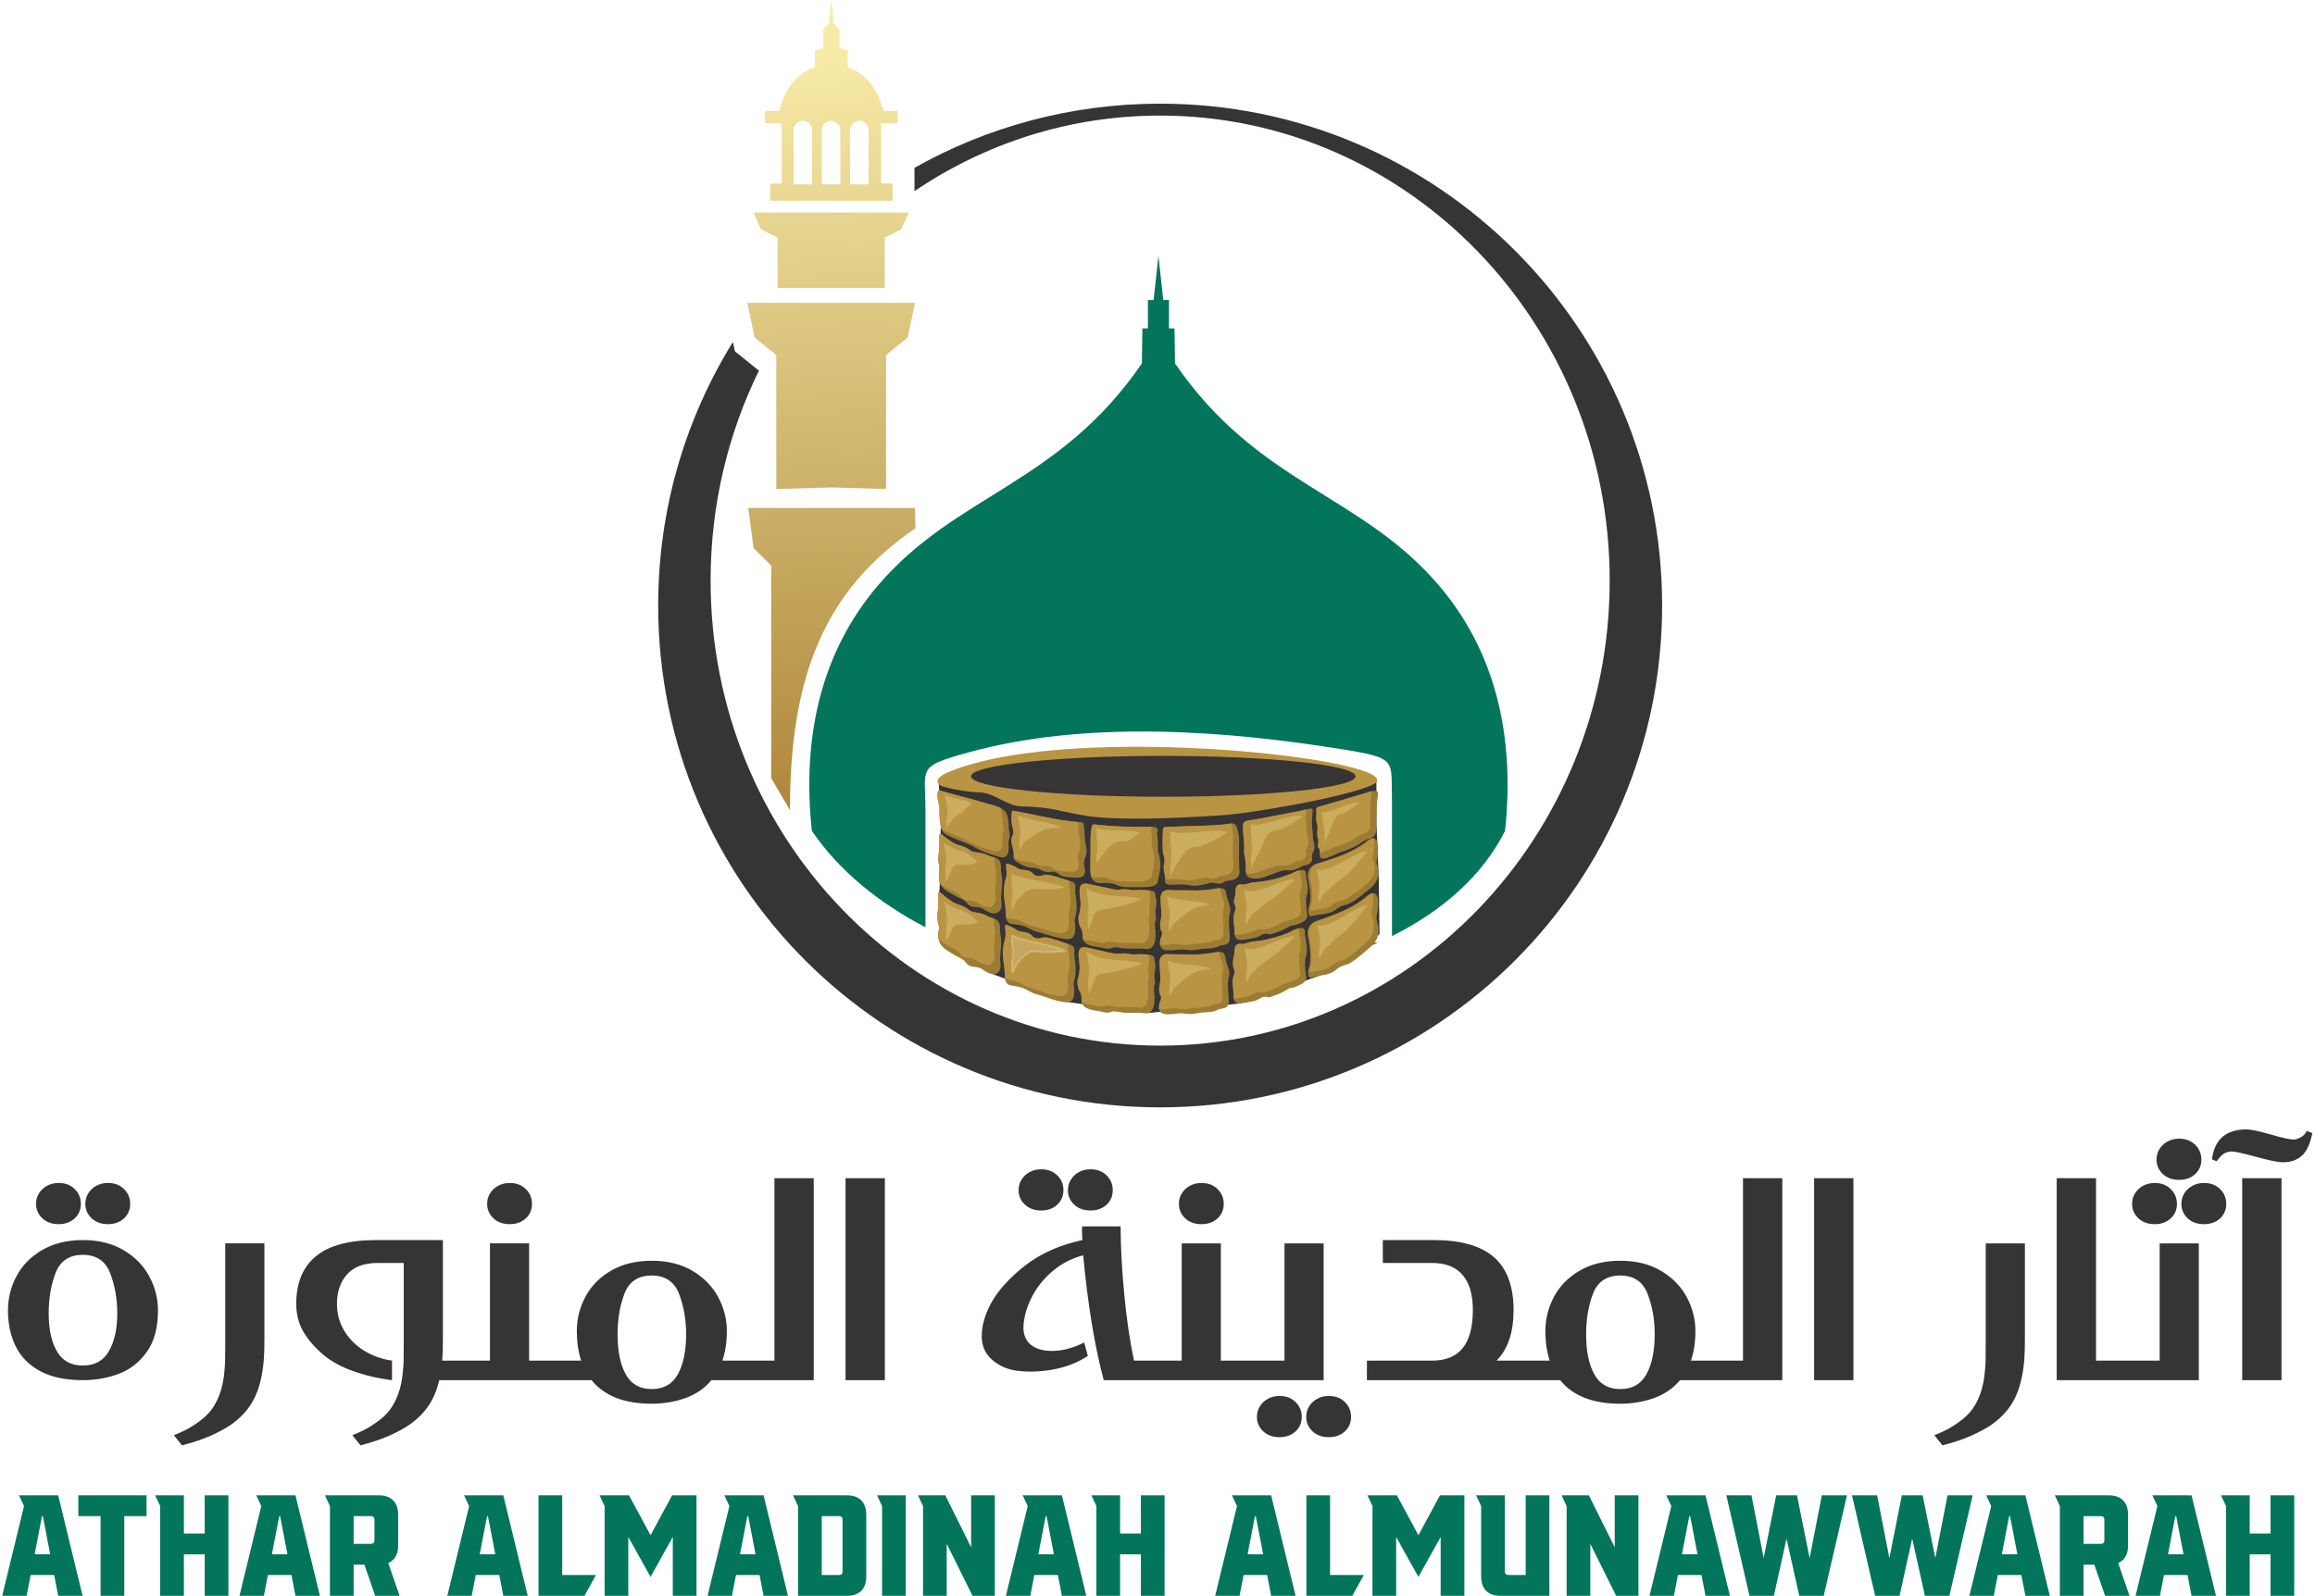 <svg width="277" height="191" viewBox="0 0 277 191" fill="none" xmlns="http://www.w3.org/2000/svg">
<path fill-rule="evenodd" clip-rule="evenodd" d="M138.817 12.407C171.989 12.407 198.88 39.299 198.88 72.471C198.88 105.643 171.989 132.535 138.817 132.535C105.645 132.535 78.754 105.643 78.754 72.471C78.754 60.906 82.025 50.106 87.689 40.941L87.947 42.059L90.809 44.362C87.111 51.91 85.026 60.448 85.026 69.489C85.026 100.228 109.109 125.146 138.816 125.146C168.523 125.146 192.606 100.227 192.606 69.489C192.606 38.752 168.523 13.833 138.816 13.833C127.967 13.833 117.871 17.159 109.421 22.876V20.084C118.111 15.197 128.136 12.407 138.816 12.407H138.817Z" fill="#373435"/>
<path fill-rule="evenodd" clip-rule="evenodd" d="M138.613 30.639L138.614 30.635L139.192 35.909H139.872V39.306H140.534L140.595 43.494C150.511 57.981 162.816 59.12 172.144 70.036C178.793 77.814 181.323 87.822 180.086 99.445C177.375 104.838 172.567 109.036 166.556 112.036V95.886C166.402 90.99 167.354 90.766 160.639 89.685C146.619 87.428 130.002 86.159 115.838 90.063C109.634 91.772 110.734 91.869 110.734 96.949V110.979C105.16 108.081 100.425 104.242 97.141 99.445C95.906 87.822 98.434 77.815 105.083 70.036C114.411 59.12 126.717 57.981 136.632 43.494L136.693 39.306H137.355V35.909H138.034L138.613 30.635L138.614 30.639H138.613ZM164.856 112.836C149.709 119.592 127.897 119.243 112.131 111.675L164.856 112.836Z" fill="#02755A"/>
<path fill-rule="evenodd" clip-rule="evenodd" d="M92.156 24.024V21.96H93.531V14.738H91.52V13.271H93.236C93.983 10.517 95.382 8.74 97.51 8.058V6.043L98.492 5.748V3.538L99.18 2.849L99.475 1.52588e-05L99.77 2.849L100.458 3.538V5.748L101.44 6.043V8.058C103.569 8.74 104.968 10.517 105.714 13.271H107.431V14.738H105.42V21.96H106.795V24.024H99.475H92.156ZM92.279 93.143V67.7L90.168 65.588L89.529 60.792H109.481L109.544 63.223C98.588 70.689 94.522 81.026 94.518 96.95L92.279 93.142V93.143ZM92.889 58.524V42.49L90.3 40.407L89.417 36.241H99.454H109.49L108.606 40.407L106.018 42.49V58.524L99.454 58.335L92.889 58.524ZM90.157 25.439L91.07 27.454L93.046 28.442V34.449H98.143H98.637H99.131H105.86V28.442L107.838 27.454L108.75 25.439H98.636H90.157H90.157ZM96.064 14.466H96.065C96.673 14.466 97.17 14.962 97.17 15.571V22.074H94.958V15.571C94.958 14.962 95.455 14.466 96.063 14.466H96.064ZM102.825 14.466C103.434 14.466 103.931 14.962 103.931 15.571V22.074H101.719V15.571C101.719 14.962 102.216 14.466 102.825 14.466H102.825ZM99.444 14.466H99.445C100.053 14.466 100.55 14.962 100.55 15.571V22.074H98.339V15.571C98.339 14.962 98.835 14.466 99.444 14.466H99.444Z" fill="url(#paint0_linear_1129_5416)"/>
<path fill-rule="evenodd" clip-rule="evenodd" d="M112.302 93.183L112.579 98.536L112.386 105.127C112.502 105.919 112.434 106.626 112.271 107.289L118.785 116.592L127.872 119.95L137.401 121.244L148.351 120.101L157.8 116.803L165.066 111.812L164.983 105.34L164.695 98.506V94.529L164.693 93.215L112.303 93.184L112.302 93.183Z" fill="#373435"/>
<path fill-rule="evenodd" clip-rule="evenodd" d="M112.397 96.632C112.34 96 112.122 95.543 112.185 94.952C112.232 94.503 112.302 94.585 112.663 94.674C114.432 95.193 116.382 95.644 118.086 96.168C118.937 96.429 120.179 96.621 120.477 97.465C120.586 97.776 120.647 98.135 120.673 98.394C120.71 98.7 120.694 99.043 120.731 99.345C120.875 99.867 120.832 100.213 120.731 100.507C120.583 101.034 120.802 101.462 120.625 102.058C120.478 102.553 120.152 102.744 119.488 102.534C118.824 102.347 118.218 102.144 117.719 101.945C117.337 101.792 117.018 101.64 116.779 101.485C116.185 101.142 115.568 100.878 114.941 100.65C114.436 100.468 113.202 99.974 112.933 99.672C112.725 99.439 112.587 99.116 112.529 98.732C112.513 98.408 112.446 98.221 112.434 97.9C112.431 97.828 112.426 97.757 112.423 97.687C112.406 97.333 112.427 96.978 112.396 96.633L112.397 96.632Z" fill="#9C7B33"/>
<path fill-rule="evenodd" clip-rule="evenodd" d="M112.397 96.632C112.34 96 112.122 95.543 112.185 94.952C112.232 94.503 112.302 94.585 112.663 94.674C114.432 95.193 116.382 95.644 118.086 96.168C118.586 96.321 119.217 96.455 119.717 96.7C119.727 96.722 119.735 96.745 119.743 96.768C119.851 97.075 119.913 97.435 119.934 97.694C119.971 97.997 119.961 98.343 119.998 98.642C120.141 99.158 120.093 99.504 119.998 99.801C119.849 100.323 120.067 100.751 119.892 101.342C119.745 101.836 119.419 102.03 118.755 101.82C118.085 101.62 117.48 101.419 116.987 101.223C116.604 101.071 116.285 100.92 116.046 100.772C115.451 100.431 114.834 100.156 114.207 99.929C113.862 99.805 113.172 99.537 112.688 99.286C112.613 99.118 112.56 98.934 112.528 98.732C112.513 98.407 112.446 98.221 112.433 97.899C112.43 97.827 112.426 97.756 112.422 97.686C112.405 97.332 112.426 96.978 112.395 96.632L112.397 96.632Z" fill="#B99442"/>
<path fill-rule="evenodd" clip-rule="evenodd" d="M121.141 97.007C123.903 97.51 126.66 98.242 129.422 98.423C129.852 98.453 129.687 99.381 129.846 100.676C130.059 101.567 130.08 102.243 129.846 102.629C129.677 103.126 129.655 103.577 129.826 103.977C129.916 104.847 129.443 105.15 128.561 105.026C127.711 105.004 126.983 104.922 126.729 104.636C126.404 104.379 126.134 104.301 125.889 104.33C125.596 104.412 125.289 104.4 124.981 104.311C124.705 104.233 124.609 104.131 124.37 104.028C124.21 103.958 124.045 103.915 123.886 103.895C123.328 103.824 123.078 103.862 122.479 103.608C122.362 103.559 122.238 103.497 122.117 103.427C121.989 103.352 121.593 103.104 121.496 103.025C121.12 102.714 121.384 102.296 121.278 101.956C121.188 101.704 121.209 101.464 121.118 101.213C120.996 100.837 120.959 100.473 121.118 100.127C121.193 99.986 121.235 99.835 121.247 99.675C121.281 99.23 121.12 99.067 121.06 98.649C120.967 97.997 121.055 97.135 121.14 97.006L121.141 97.007Z" fill="#9C7B33"/>
<path fill-rule="evenodd" clip-rule="evenodd" d="M129.002 98.396C129.033 98.793 129.033 99.347 129.113 99.99C129.325 100.878 129.347 101.554 129.113 101.937C128.943 102.437 128.922 102.885 129.091 103.283C129.182 104.153 128.71 104.452 127.828 104.315C126.972 104.293 126.25 104.217 125.995 103.931C125.671 103.677 125.4 103.599 125.156 103.621C124.858 103.698 124.554 103.682 124.248 103.596C123.972 103.518 123.876 103.41 123.636 103.31C123.477 103.244 123.312 103.202 123.153 103.182C122.59 103.112 122.344 103.151 121.745 102.891C121.623 102.838 121.507 102.774 121.384 102.702C121.352 102.683 121.32 102.667 121.289 102.645C121.268 102.415 121.347 102.169 121.278 101.956C121.188 101.705 121.209 101.464 121.118 101.213C120.996 100.838 120.959 100.473 121.118 100.127C121.193 99.987 121.235 99.836 121.247 99.676C121.281 99.231 121.12 99.068 121.06 98.649C120.967 97.998 121.055 97.136 121.14 97.006C123.759 97.485 126.383 98.171 129.002 98.395V98.396Z" fill="#B99442"/>
<path fill-rule="evenodd" clip-rule="evenodd" d="M130.622 99.002C130.371 100.295 130.547 101.652 130.468 102.97C130.468 103.419 130.468 103.867 130.468 104.315C130.511 105.21 130.882 105.78 131.935 105.694C132.508 105.669 133.087 105.632 133.666 105.954C134.001 106.166 135.009 106.221 136.242 106.19C137.448 106.212 138.536 106.156 138.559 105.364C138.856 104.256 138.946 103.235 138.702 102.355C138.569 102.12 138.522 101.687 138.559 101.039C138.543 100.791 138.53 100.536 138.516 100.288C138.504 100.072 138.426 99.829 138.479 99.636C138.654 99.216 138.464 98.956 137.714 98.945C135.324 98.999 133.247 98.921 131.494 98.735C130.841 98.665 130.711 98.547 130.623 99.002H130.622Z" fill="#9C7B33"/>
<path fill-rule="evenodd" clip-rule="evenodd" d="M130.622 99.002C130.371 100.295 130.547 101.652 130.468 102.97C130.468 103.419 130.468 103.867 130.468 104.315C130.478 104.553 130.515 104.769 130.579 104.956C130.755 105.002 130.956 105.013 131.201 104.994C131.775 104.98 132.355 104.948 132.933 105.27C133.268 105.483 134.277 105.534 135.509 105.524C136.71 105.545 137.804 105.489 137.826 104.7C138.123 103.595 138.213 102.573 137.964 101.691C137.836 101.453 137.789 101.02 137.826 100.372C137.81 100.123 137.797 99.872 137.784 99.62C137.772 99.408 137.693 99.161 137.746 98.972C137.746 98.963 137.752 98.956 137.757 98.945C137.742 98.945 137.726 98.945 137.714 98.945C135.324 98.999 133.247 98.921 131.494 98.735C130.841 98.665 130.711 98.547 130.623 99.002H130.622Z" fill="#B99442"/>
<path fill-rule="evenodd" clip-rule="evenodd" d="M139.121 99.944C139.091 100.457 139.089 100.95 139.121 101.414C139.126 101.487 139.127 101.567 139.127 101.646C139.122 102.292 139.27 102.309 139.333 102.794C139.364 103.026 139.339 103.253 139.297 103.391C139.19 103.74 139.232 103.988 139.329 104.521C139.397 104.743 139.445 104.962 139.418 105.169C139.341 105.752 139.361 105.999 141.028 105.861C141.315 105.838 141.597 105.863 141.878 105.896C143.29 106.067 143.015 106.091 144.486 105.763C144.645 105.704 144.806 105.67 144.964 105.661C145.352 105.639 145.988 105.904 146.272 105.694C146.768 105.325 146.776 105.501 147.488 105.318C147.912 105.211 148.221 104.962 148.317 104.478C148.27 103.778 148.28 103.13 148.238 102.43C148.238 101.271 148.418 100.142 147.987 99.026C147.854 98.622 147.6 98.48 147.217 98.577C145.374 98.866 143.26 98.823 141.279 98.912C140.892 98.928 140.503 98.942 140.111 98.955C139.012 98.992 139.187 98.875 139.122 99.944H139.121Z" fill="#9C7B33"/>
<path fill-rule="evenodd" clip-rule="evenodd" d="M139.121 99.944C139.091 100.457 139.089 100.95 139.121 101.414C139.126 101.487 139.127 101.567 139.127 101.646C139.122 102.292 139.27 102.309 139.333 102.794C139.364 103.026 139.339 103.253 139.297 103.391C139.19 103.74 139.232 103.988 139.329 104.521C139.397 104.743 139.451 104.962 139.418 105.169C139.413 105.196 139.413 105.22 139.413 105.247C139.636 105.253 139.923 105.239 140.295 105.21C140.581 105.187 140.862 105.208 141.139 105.245C142.551 105.434 142.282 105.458 143.748 105.131C143.912 105.072 144.072 105.037 144.231 105.028C144.618 105.006 145.25 105.292 145.538 105.08C146.03 104.717 146.038 104.892 146.754 104.708C147.179 104.598 147.487 104.35 147.578 103.864C147.534 103.167 147.546 102.516 147.503 101.814C147.503 100.706 147.663 99.628 147.306 98.561C147.28 98.563 147.248 98.571 147.216 98.577C145.373 98.866 143.259 98.823 141.279 98.912C140.891 98.928 140.502 98.942 140.11 98.955C139.011 98.992 139.186 98.875 139.121 99.944Z" fill="#B99442"/>
<path fill-rule="evenodd" clip-rule="evenodd" d="M148.762 99.79C148.798 100.286 148.858 100.768 148.879 101.279C148.816 101.894 148.879 102.324 148.974 102.707C149.102 103.386 149.001 103.98 149.128 104.661C149.251 105.113 150.063 105.298 151.142 105.03C152.162 104.682 153.399 104.09 154.021 104.145C154.638 104.259 155.269 104.015 155.912 103.623C156.507 103.535 156.969 103.353 157.028 102.848C157.012 102.603 156.879 102.311 157.182 101.911C157.267 101.657 157.347 101.393 157.198 100.72C157.113 100.533 157.097 100.314 157.097 100.084C157.097 99.428 156.951 98.939 156.98 98.291C156.986 98.143 156.996 97.972 157.012 97.778C157.145 96.389 157.168 96.734 155.414 97.084C153.806 97.404 152.198 97.704 150.569 98.007C148.694 98.355 148.636 98.035 148.763 99.79H148.762Z" fill="#9C7B33"/>
<path fill-rule="evenodd" clip-rule="evenodd" d="M149.108 104.537C149.453 104.594 149.9 104.566 150.408 104.445C151.429 104.102 152.666 103.528 153.288 103.583C153.903 103.695 154.536 103.451 155.173 103.076C155.768 102.995 156.236 102.809 156.294 102.306C156.273 102.058 156.145 101.763 156.448 101.361C156.534 101.11 156.613 100.843 156.464 100.167C156.38 99.981 156.364 99.765 156.364 99.534C156.364 98.875 156.216 98.382 156.247 97.727C156.253 97.579 156.262 97.411 156.278 97.214C156.289 97.087 156.305 96.974 156.31 96.874C156.082 96.933 155.79 97.012 155.413 97.085C153.803 97.399 152.197 97.706 150.568 98.008C148.693 98.356 148.634 98.036 148.762 99.792C148.798 100.289 148.858 100.769 148.879 101.28C148.816 101.896 148.879 102.325 148.974 102.709C149.091 103.347 149.011 103.909 149.107 104.538L149.108 104.537Z" fill="#B99442"/>
<path fill-rule="evenodd" clip-rule="evenodd" d="M157.511 97.475C157.505 97.874 157.431 98.151 157.548 98.499C157.61 98.683 157.641 98.845 157.648 98.983C157.671 99.392 157.525 99.92 157.686 100.323C157.828 100.679 157.698 101.126 157.68 101.244C157.64 101.517 157.918 101.474 157.914 101.911C157.913 102.003 157.913 102.09 157.914 102.168C157.922 102.689 158.036 102.916 158.784 102.681C159.337 102.451 159.896 102.219 160.447 101.989C161.026 101.802 161.645 101.578 162.455 101.146C162.817 100.954 163.146 100.592 163.672 100.433C164.299 100.281 164.708 99.954 164.665 99.258C164.74 97.847 164.655 96.34 164.884 95.186C164.974 94.624 164.633 94.556 164.06 94.77C162.148 95.384 160.231 95.914 158.313 96.486C157.311 96.784 157.525 96.602 157.511 97.475Z" fill="#9C7B33"/>
<path fill-rule="evenodd" clip-rule="evenodd" d="M157.511 97.395C157.505 97.795 157.431 98.073 157.548 98.421C157.61 98.607 157.641 98.767 157.648 98.905C157.671 99.317 157.526 99.848 157.686 100.25C157.828 100.61 157.698 101.056 157.68 101.177C157.64 101.45 157.918 101.407 157.914 101.846C157.913 101.938 157.914 102.025 157.914 102.104C157.914 102.112 157.914 102.12 157.918 102.123C157.956 102.114 158.003 102.101 158.047 102.088C158.604 101.866 159.157 101.636 159.715 101.409C160.293 101.223 160.91 101.005 161.723 100.583C162.084 100.395 162.413 100.032 162.939 99.875C163.566 99.727 163.975 99.394 163.933 98.694C164.001 97.303 163.927 95.811 164.134 94.661C164.113 94.669 164.087 94.677 164.059 94.688C162.148 95.298 160.23 95.828 158.312 96.4C157.309 96.7 157.524 96.52 157.51 97.395L157.511 97.395Z" fill="#B99442"/>
<path fill-rule="evenodd" clip-rule="evenodd" d="M112.381 100.152C112.366 99.865 112.456 99.744 112.742 99.915C113.03 100.171 113.334 100.399 113.651 100.609C114.353 101.074 114.421 101.051 115.139 101.276C115.509 101.394 115.855 101.59 116.185 101.841C116.598 102.082 117.475 101.992 118.139 102.329C118.713 102.697 119.829 102.492 119.77 103.785C119.743 104.369 119.907 104.797 119.913 105.217C119.922 105.781 119.874 106.271 119.828 106.76C119.805 107.004 119.786 107.254 119.77 107.513C119.828 107.832 119.855 108.106 119.849 108.329C119.834 108.883 119.465 109.461 118.723 109.296C118.047 109.147 117.846 108.835 117.39 108.667C117.235 108.612 117.05 108.569 116.827 108.553C116.285 108.559 115.941 108.401 115.737 108.135C115.543 107.878 115.36 107.736 115.015 107.572C114.84 107.489 114.659 107.407 114.478 107.322C114.192 107.186 113.322 106.691 113.087 106.508C112.51 106.056 112.269 105.39 112.418 104.471C112.493 104.255 112.561 104.033 112.418 103.725C112.307 103.326 112.234 102.935 112.269 102.585C112.324 102.015 112.412 101.741 112.402 101.091C112.397 100.777 112.386 100.466 112.38 100.151L112.381 100.152Z" fill="#9C7B33"/>
<path fill-rule="evenodd" clip-rule="evenodd" d="M119.005 102.638C119.031 102.76 119.042 102.898 119.037 103.064C119.01 103.647 119.174 104.071 119.18 104.491C119.189 105.055 119.141 105.538 119.095 106.028C119.073 106.273 119.047 106.52 119.037 106.779C119.095 107.098 119.122 107.371 119.117 107.598C119.102 108.146 118.729 108.709 117.99 108.538C117.317 108.381 117.108 108.077 116.656 107.916C116.498 107.86 116.311 107.819 116.094 107.808C115.552 107.814 115.208 107.648 115.005 107.379C114.81 107.119 114.627 106.977 114.283 106.815C114.108 106.732 113.925 106.654 113.747 106.568C113.523 106.462 112.944 106.144 112.588 105.922C112.386 105.53 112.324 105.052 112.418 104.472C112.493 104.256 112.562 104.034 112.418 103.726C112.308 103.327 112.235 102.936 112.269 102.586C112.324 102.016 112.413 101.742 112.402 101.091C112.398 100.778 112.387 100.467 112.381 100.152C112.366 99.865 112.456 99.744 112.742 99.915C113.03 100.171 113.334 100.399 113.651 100.609C114.352 101.074 114.421 101.051 115.139 101.276C115.509 101.394 115.855 101.59 116.184 101.841C116.598 102.082 117.475 101.992 118.139 102.329C118.373 102.481 118.702 102.54 119.005 102.638Z" fill="#B99442"/>
<path fill-rule="evenodd" clip-rule="evenodd" d="M122.591 104.126C122.962 104.167 123.329 104.229 123.626 104.582C123.908 104.88 124.338 104.932 124.923 104.72C125.375 104.537 126.995 105.15 128.242 105.507C128.561 105.629 128.691 105.85 128.672 106.151C128.628 106.831 128.679 106.783 128.757 107.466C128.843 108.214 128.892 109 128.678 109.706C128.57 110.061 128.577 110.411 128.657 110.757C128.714 111.906 128.423 112.3 127.993 112.384C127.526 112.476 126.351 112.196 125.868 112.044C125.406 111.897 124.917 111.729 124.45 111.611C124.116 111.526 123.78 111.445 123.457 111.284C122.358 110.738 122.549 110.798 121.231 110.6C120.689 110.578 120.349 110.314 120.354 109.449C120.354 108.185 119.939 107.192 120.2 105.756C120.236 105.557 120.291 105.349 120.354 105.132C120.445 104.872 120.471 104.534 120.418 104.091C120.312 103.214 120.339 103.257 121.145 103.581C121.782 103.836 121.708 104.071 122.59 104.126L122.591 104.126Z" fill="#9C7B33"/>
<path fill-rule="evenodd" clip-rule="evenodd" d="M122.591 104.126C122.963 104.167 123.329 104.229 123.627 104.582C123.908 104.88 124.339 104.932 124.923 104.72C125.337 104.55 126.745 105.058 127.94 105.42C127.94 105.426 127.94 105.432 127.94 105.436C127.898 106.115 127.946 106.066 128.025 106.752C128.109 107.499 128.15 108.285 127.94 108.984C127.834 109.337 127.845 109.689 127.924 110.035C127.977 111.181 127.689 111.575 127.26 111.659C126.792 111.749 125.612 111.475 125.135 111.313C124.673 111.155 124.184 110.987 123.717 110.872C123.383 110.79 123.046 110.709 122.724 110.547C121.624 109.994 121.816 110.059 120.498 109.848C120.462 109.848 120.419 109.845 120.382 109.839C120.366 109.726 120.355 109.597 120.355 109.448C120.355 108.184 119.94 107.192 120.201 105.755C120.237 105.556 120.292 105.348 120.355 105.131C120.446 104.871 120.472 104.533 120.419 104.091C120.313 103.213 120.34 103.256 121.146 103.58C121.783 103.835 121.709 104.07 122.591 104.126Z" fill="#B99442"/>
<path fill-rule="evenodd" clip-rule="evenodd" d="M129.284 106.056C129.406 105.824 129.661 105.696 130.181 105.79C131.025 105.971 131.871 106.152 132.71 106.32C133.995 106.65 134.033 106.366 134.871 106.449C135.556 106.516 135.36 106.585 136.189 106.522C136.459 106.502 136.726 106.505 136.991 106.53C137.405 106.569 138.094 106.543 138.213 106.882C138.259 107.012 138.24 107.188 138.283 107.358C138.489 108.189 138.256 108.47 138.256 109.156C138.256 109.508 138.384 109.94 138.256 110.215C138.177 110.499 138.182 110.899 138.256 111.387C138.358 113.227 137.804 113.711 136.95 113.567C136.366 113.508 135.781 113.551 135.202 113.538C134.831 113.559 134.491 113.535 134.167 113.473C133.381 113.335 133.253 113.378 133.136 113.43C132.913 113.53 132.678 113.563 132.441 113.536C132.026 113.489 131.755 113.378 131.24 113.322C130.22 113.212 129.455 112.896 129.535 111.896C129.524 111.602 129.519 111.31 129.237 110.922C128.998 110.318 128.971 109.768 129.173 109.268C129.242 108.949 129.29 108.619 129.3 108.287C129.321 107.652 129.024 106.552 129.284 106.056H129.284Z" fill="#9C7B33"/>
<path fill-rule="evenodd" clip-rule="evenodd" d="M129.284 106.056C129.406 105.824 129.661 105.696 130.181 105.79C131.025 105.971 131.871 106.152 132.71 106.32C133.995 106.65 134.033 106.366 134.871 106.449C135.556 106.516 135.36 106.585 136.189 106.522C136.459 106.502 136.726 106.503 136.991 106.53C137.145 106.545 137.342 106.549 137.528 106.568C137.533 106.608 137.54 106.65 137.549 106.687C137.756 107.521 137.523 107.8 137.523 108.486C137.523 108.84 137.65 109.269 137.523 109.545C137.443 109.831 137.449 110.232 137.523 110.718C137.624 112.56 137.071 113.042 136.216 112.898C135.633 112.839 135.047 112.874 134.464 112.847C134.097 112.871 133.752 112.844 133.433 112.785C132.647 112.647 132.515 112.688 132.402 112.742C132.174 112.842 131.945 112.87 131.706 112.837C131.287 112.777 131.021 112.667 130.506 112.613C130.16 112.576 129.842 112.516 129.583 112.414C129.535 112.264 129.519 112.095 129.535 111.897C129.524 111.603 129.519 111.311 129.237 110.923C128.998 110.319 128.971 109.768 129.173 109.268C129.242 108.95 129.29 108.62 129.3 108.288C129.321 107.652 129.024 106.552 129.284 106.056L129.284 106.056Z" fill="#B99442"/>
<path fill-rule="evenodd" clip-rule="evenodd" d="M138.861 107.551C138.866 106.823 139.216 106.422 140.093 106.53C140.8 106.579 141.612 106.525 142.324 106.565C143.116 106.603 144.173 106.59 145.687 106.32C146.149 106.261 146.491 106.329 146.627 106.6C146.731 106.806 146.802 107.487 146.962 107.887C147.157 108.372 147.334 108.87 147.101 109.537C146.968 110.361 147.132 111.29 147.143 112.166C147.196 112.954 146.729 113.078 146.207 113.136C145.894 113.181 145.707 113.329 145.475 113.393C145.129 113.486 144.805 113.525 144.497 113.536C144.004 113.554 143.918 113.542 143.418 113.633C142.946 113.72 142.493 113.76 142.07 113.695C141.441 113.601 141.309 113.632 140.662 113.698C139.478 113.82 138.532 113.855 138.861 112.35C139.031 111.996 139.127 111.677 138.988 111.486C138.824 111.188 138.787 110.823 138.834 110.413C138.85 110.276 138.877 110.132 138.914 109.984C139.031 109.287 138.877 108.363 138.861 107.552V107.551Z" fill="#9C7B33"/>
<path fill-rule="evenodd" clip-rule="evenodd" d="M138.861 107.551C138.866 106.823 139.216 106.422 140.093 106.53C140.8 106.579 141.612 106.525 142.324 106.565C143.115 106.603 144.173 106.59 145.687 106.32C145.793 106.306 145.894 106.301 145.989 106.304C146.053 106.599 146.123 107.004 146.229 107.279C146.419 107.771 146.6 108.266 146.367 108.933C146.233 109.76 146.398 110.689 146.409 111.567C146.462 112.362 145.995 112.482 145.474 112.534C145.161 112.58 144.975 112.722 144.742 112.78C144.397 112.865 144.072 112.904 143.759 112.913C143.271 112.928 143.18 112.925 142.681 113.016C142.214 113.102 141.761 113.124 141.337 113.051C140.711 112.946 140.576 112.983 139.923 113.051C139.51 113.096 139.121 113.126 138.809 113.089C138.777 112.897 138.793 112.656 138.861 112.351C139.031 111.997 139.128 111.678 138.989 111.487C138.825 111.19 138.788 110.825 138.835 110.415C138.851 110.278 138.877 110.133 138.915 109.985C139.031 109.288 138.878 108.364 138.861 107.554L138.861 107.551Z" fill="#B99442"/>
<path fill-rule="evenodd" clip-rule="evenodd" d="M147.849 106.496C147.873 106.036 148.136 105.738 148.741 105.872C148.952 105.918 149.464 105.648 150.112 105.601C152.588 105.424 154.346 104.604 154.425 104.594C156.507 103.507 156.253 104.637 156.253 104.637C156.285 105.487 156.715 106.217 156.349 107.187C156.231 107.541 156.279 108.104 156.312 108.648C156.326 108.889 156.463 109.549 156.413 109.756C156.278 110.317 155.548 110.469 155.313 110.596C155.113 110.704 154.867 110.763 154.591 110.787C154.294 110.812 153.82 111.187 153.263 111.407C153.066 111.484 152.056 111.878 151.887 111.82C151.175 111.578 150.91 112.009 150.352 112.195C150.088 112.284 148.561 112.535 148.312 112.492C147.904 112.423 147.711 112.125 147.723 111.617C147.728 110.804 147.458 109.689 147.738 109.172C147.861 108.878 147.914 108.584 147.738 108.286C147.617 108.054 147.638 107.813 147.696 107.582C147.834 107.041 147.824 107.007 147.851 106.496H147.849Z" fill="#9C7B33"/>
<path fill-rule="evenodd" clip-rule="evenodd" d="M147.849 106.496C147.873 106.036 148.136 105.738 148.741 105.872C148.952 105.918 149.464 105.648 150.112 105.601C152.588 105.424 154.346 104.604 154.425 104.594C154.903 104.347 155.26 104.22 155.519 104.164C155.572 104.991 155.971 105.709 155.615 106.654C155.498 107.013 155.546 107.578 155.578 108.124C155.593 108.363 155.729 109.026 155.68 109.234C155.544 109.799 154.813 109.937 154.579 110.055C154.379 110.157 154.134 110.22 153.857 110.247C153.559 110.269 153.085 110.643 152.529 110.861C152.327 110.94 151.323 111.311 151.147 111.25C150.442 111.004 150.176 111.438 149.618 111.623C149.386 111.701 148.215 111.879 147.742 111.895C147.727 111.812 147.722 111.72 147.722 111.618C147.727 110.805 147.456 109.689 147.737 109.173C147.86 108.879 147.912 108.584 147.737 108.287C147.615 108.055 147.636 107.814 147.695 107.582C147.833 107.042 147.822 107.008 147.849 106.497V106.496Z" fill="#B99442"/>
<path fill-rule="evenodd" clip-rule="evenodd" d="M156.496 105.074C156.373 104.126 156.815 103.524 157.824 103.277C160.092 102.6 162.202 101.816 163.588 100.595C165.24 99.463 164.928 102.14 164.757 102.872C164.59 103.581 164.914 103.494 164.953 104.287C164.992 105.085 164.645 105.816 163.784 106.465C162.569 107.481 161.574 108.202 161.028 108.305C160.613 108.343 160.178 108.576 159.715 108.951C159.54 109.094 159.2 109.232 158.658 109.353C158.383 109.414 157.348 109.512 156.986 109.656C156.578 109.817 156.381 109.094 156.688 108.267C156.874 107.735 156.821 106.52 156.497 105.073L156.496 105.074Z" fill="#9C7B33"/>
<path fill-rule="evenodd" clip-rule="evenodd" d="M156.73 105.045C156.608 104.097 157.049 103.494 158.063 103.249C160.343 102.565 162.467 101.776 163.864 100.552C164.05 100.422 164.214 100.342 164.353 100.304C164.538 100.928 164.394 101.944 164.299 102.352C164.134 103.059 164.462 102.975 164.501 103.77C164.54 104.572 164.187 105.305 163.321 105.954C162.1 106.969 161.095 107.674 160.548 107.774C160.135 107.811 159.693 108.044 159.231 108.417C159.057 108.563 158.716 108.697 158.169 108.806C157.947 108.851 157.229 108.922 156.773 109.019C156.767 108.793 156.815 108.519 156.921 108.232C157.112 107.7 157.06 106.485 156.73 105.045Z" fill="#B99442"/>
<path fill-rule="evenodd" clip-rule="evenodd" d="M112.264 107.112C112.243 106.826 112.334 106.707 112.62 106.893C112.913 107.166 113.215 107.413 113.528 107.636C114.234 108.138 114.299 108.116 115.021 108.381C115.386 108.515 115.732 108.73 116.062 108.997C116.482 109.253 117.353 109.205 118.016 109.572C118.595 109.964 119.706 109.804 119.648 111.093C119.627 111.679 119.79 112.11 119.797 112.532C119.805 113.097 119.761 113.585 119.712 114.07C119.687 114.316 119.664 114.564 119.648 114.82C119.712 115.142 119.738 115.421 119.733 115.642C119.718 116.193 119.343 116.753 118.606 116.557C117.93 116.378 117.725 116.056 117.268 115.866C117.115 115.803 116.928 115.758 116.711 115.734C116.164 115.715 115.824 115.54 115.622 115.264C115.427 114.997 115.24 114.846 114.899 114.663C114.725 114.57 114.537 114.478 114.358 114.384C114.076 114.238 113.205 113.694 112.972 113.501C112.388 113.017 112.148 112.337 112.302 111.429C112.37 111.216 112.445 110.999 112.302 110.684C112.19 110.279 112.121 109.89 112.153 109.538C112.205 108.971 112.291 108.7 112.28 108.053C112.276 107.74 112.27 107.423 112.265 107.11L112.264 107.112Z" fill="#9C7B33"/>
<path fill-rule="evenodd" clip-rule="evenodd" d="M112.264 107.112C112.243 106.826 112.334 106.707 112.62 106.893C112.913 107.166 113.215 107.413 113.528 107.636C114.234 108.138 114.299 108.116 115.021 108.381C115.386 108.515 115.732 108.73 116.062 108.997C116.482 109.253 117.353 109.205 118.016 109.572C118.266 109.74 118.605 109.809 118.92 109.937C118.92 109.968 118.914 109.999 118.914 110.034C118.893 110.617 119.054 111.047 119.063 111.466C119.074 112.029 119.023 112.515 118.979 112.998C118.955 113.243 118.931 113.492 118.915 113.746C118.973 114.07 118.999 114.34 118.995 114.567C118.983 115.117 118.612 115.658 117.868 115.456C117.194 115.272 116.99 114.965 116.534 114.78C116.38 114.718 116.194 114.67 115.976 114.645C115.429 114.629 115.089 114.446 114.882 114.161C114.691 113.897 114.505 113.743 114.16 113.562C113.99 113.473 113.805 113.382 113.624 113.288C113.369 113.156 112.63 112.71 112.317 112.48C112.242 112.169 112.232 111.82 112.301 111.429C112.37 111.216 112.445 110.999 112.301 110.684C112.189 110.279 112.12 109.89 112.152 109.538C112.204 108.971 112.29 108.7 112.28 108.053C112.275 107.74 112.269 107.423 112.264 107.11V107.112Z" fill="#B99442"/>
<path fill-rule="evenodd" clip-rule="evenodd" d="M122.468 111.545C122.845 111.594 123.212 111.672 123.509 112.034C123.786 112.34 124.216 112.405 124.801 112.21C125.257 112.045 126.872 112.693 128.121 113.086C128.444 113.214 128.574 113.437 128.556 113.734C128.516 114.415 128.562 114.366 128.641 115.055C128.726 115.805 128.772 116.593 128.556 117.291C128.448 117.643 128.46 117.993 128.534 118.339C128.593 119.488 128.301 119.876 127.87 119.95C127.403 120.031 126.229 119.724 125.746 119.557C125.289 119.4 124.795 119.215 124.327 119.082C123.999 118.989 123.663 118.897 123.34 118.726C122.241 118.144 122.432 118.209 121.114 117.961C120.567 117.918 120.232 117.643 120.232 116.778C120.232 115.516 119.817 114.505 120.083 113.08C120.119 112.883 120.167 112.677 120.232 112.464C120.328 112.21 120.356 111.869 120.301 111.426C120.192 110.546 120.223 110.589 121.029 110.943C121.662 111.22 121.587 111.453 122.469 111.545H122.468Z" fill="#9C7B33"/>
<path fill-rule="evenodd" clip-rule="evenodd" d="M122.468 111.545C122.845 111.594 123.212 111.672 123.509 112.034C123.786 112.34 124.216 112.405 124.801 112.21C125.22 112.056 126.627 112.598 127.823 112.99C127.823 112.996 127.823 113.002 127.823 113.007C127.782 113.684 127.829 113.633 127.908 114.319C127.993 115.071 128.038 115.857 127.823 116.554C127.715 116.904 127.727 117.253 127.802 117.601C127.861 118.75 127.569 119.135 127.138 119.209C126.671 119.288 125.495 118.985 125.014 118.807C124.555 118.637 124.063 118.453 123.595 118.321C123.261 118.227 122.93 118.142 122.607 117.967C121.501 117.369 121.699 117.446 120.382 117.186C120.34 117.18 120.302 117.178 120.265 117.172C120.244 117.058 120.233 116.927 120.233 116.778C120.233 115.516 119.818 114.505 120.084 113.08C120.12 112.883 120.168 112.677 120.233 112.464C120.328 112.21 120.356 111.869 120.302 111.426C120.193 110.546 120.224 110.589 121.03 110.943C121.663 111.22 121.588 111.453 122.47 111.545H122.468Z" fill="#B99442"/>
<path fill-rule="evenodd" clip-rule="evenodd" d="M129.162 113.658C129.285 113.425 129.544 113.301 130.064 113.407C130.909 113.601 131.748 113.798 132.593 113.977C133.873 114.317 133.911 114.035 134.75 114.128C135.434 114.204 135.245 114.274 136.073 114.215C136.338 114.197 136.605 114.193 136.87 114.22C137.284 114.261 137.974 114.242 138.091 114.58C138.138 114.712 138.125 114.885 138.166 115.055C138.368 115.885 138.134 116.168 138.134 116.852C138.134 117.202 138.267 117.635 138.134 117.913C138.06 118.2 138.064 118.599 138.134 119.085C138.234 120.929 137.682 121.406 136.827 121.263C136.248 121.201 135.663 121.241 135.08 121.222C134.708 121.239 134.368 121.206 134.049 121.145C133.263 120.998 133.13 121.041 133.013 121.088C132.79 121.19 132.556 121.218 132.317 121.187C131.903 121.134 131.636 121.02 131.117 120.955C130.102 120.827 129.337 120.498 129.411 119.499C129.401 119.205 129.401 118.913 129.114 118.519C128.88 117.914 128.854 117.359 129.056 116.868C129.124 116.55 129.171 116.223 129.183 115.887C129.207 115.254 128.904 114.148 129.163 113.659L129.162 113.658Z" fill="#9C7B33"/>
<path fill-rule="evenodd" clip-rule="evenodd" d="M129.162 113.658C129.285 113.425 129.544 113.301 130.064 113.407C130.909 113.601 131.748 113.798 132.593 113.977C133.873 114.317 133.911 114.035 134.75 114.128C135.434 114.204 135.245 114.274 136.073 114.215C136.338 114.197 136.605 114.194 136.87 114.22C137.029 114.235 137.221 114.242 137.411 114.263C137.411 114.301 137.423 114.344 137.433 114.385C137.635 115.217 137.401 115.495 137.401 116.181C137.401 116.533 137.534 116.965 137.401 117.24C137.327 117.526 137.332 117.924 137.401 118.413C137.502 120.255 136.949 120.736 136.094 120.587C135.51 120.528 134.93 120.555 134.347 120.523C133.975 120.541 133.635 120.512 133.316 120.45C132.529 120.3 132.398 120.344 132.28 120.39C132.057 120.49 131.823 120.514 131.584 120.477C131.171 120.41 130.904 120.293 130.384 120.23C130.039 120.189 129.725 120.123 129.46 120.017C129.418 119.868 129.396 119.696 129.412 119.498C129.402 119.204 129.402 118.912 129.115 118.518C128.881 117.913 128.855 117.359 129.056 116.868C129.125 116.549 129.171 116.222 129.184 115.886C129.208 115.253 128.905 114.147 129.163 113.658H129.162Z" fill="#B99442"/>
<path fill-rule="evenodd" clip-rule="evenodd" d="M138.739 115.217C138.75 114.487 139.095 114.087 139.971 114.193C140.678 114.235 141.496 114.182 142.203 114.217C142.994 114.249 144.056 114.222 145.565 113.942C146.033 113.877 146.372 113.937 146.51 114.203C146.615 114.406 146.688 115.087 146.845 115.48C147.038 115.964 147.216 116.459 146.984 117.127C146.845 117.953 147.01 118.88 147.026 119.752C147.073 120.54 146.611 120.67 146.091 120.733C145.777 120.787 145.593 120.945 145.358 121.008C145.015 121.102 144.689 121.141 144.375 121.154C143.882 121.175 143.795 121.168 143.297 121.265C142.829 121.357 142.377 121.397 141.953 121.336C141.326 121.244 141.194 121.274 140.54 121.344C139.357 121.472 138.416 121.501 138.74 120.006C138.915 119.648 139.005 119.331 138.868 119.14C138.703 118.845 138.668 118.477 138.719 118.072C138.736 117.938 138.761 117.791 138.798 117.643C138.915 116.943 138.761 116.024 138.74 115.217H138.739Z" fill="#9C7B33"/>
<path fill-rule="evenodd" clip-rule="evenodd" d="M138.739 115.254C138.75 114.525 139.095 114.122 139.971 114.227C140.678 114.27 141.496 114.217 142.203 114.252C142.994 114.284 144.056 114.26 145.565 113.978C145.677 113.963 145.778 113.951 145.868 113.955C145.932 114.246 146 114.659 146.108 114.927C146.302 115.414 146.485 115.905 146.251 116.577C146.113 117.407 146.278 118.336 146.293 119.211C146.341 120.003 145.874 120.132 145.359 120.198C145.04 120.243 144.859 120.379 144.621 120.44C144.281 120.527 143.956 120.575 143.643 120.587C143.149 120.607 143.064 120.603 142.566 120.697C142.098 120.787 141.646 120.813 141.216 120.743C140.588 120.64 140.462 120.678 139.809 120.749C139.39 120.793 139 120.827 138.688 120.786C138.661 120.591 138.677 120.348 138.74 120.053C138.916 119.691 139.006 119.375 138.869 119.184C138.704 118.886 138.669 118.519 138.72 118.114C138.736 117.98 138.762 117.832 138.799 117.684C138.916 116.982 138.762 116.063 138.74 115.252L138.739 115.254Z" fill="#B99442"/>
<path fill-rule="evenodd" clip-rule="evenodd" d="M147.732 113.629C147.754 113.17 148.019 112.858 148.624 112.985C148.831 113.027 149.347 112.746 149.995 112.685C152.465 112.449 154.229 111.584 154.308 111.572C156.385 110.42 156.13 111.561 156.13 111.561C156.162 112.409 156.598 113.597 156.226 114.578C156.113 114.94 156.155 115.502 156.188 116.044C156.203 116.279 156.339 116.94 156.289 117.15C156.153 117.716 155.425 117.899 155.195 118.028C154.99 118.142 154.749 118.206 154.473 118.236C154.17 118.271 153.701 118.665 153.145 118.901C152.943 118.986 151.938 119.409 151.764 119.355C151.052 119.129 150.791 119.561 150.228 119.765C149.963 119.86 148.439 120.138 148.194 120.1C147.786 120.036 147.594 119.746 147.605 119.238C147.609 118.422 147.339 117.312 147.62 116.794C147.736 116.493 147.795 116.2 147.62 115.907C147.492 115.673 147.519 114.946 147.578 114.71C147.711 114.171 147.708 114.137 147.732 113.628V113.629Z" fill="#9C7B33"/>
<path fill-rule="evenodd" clip-rule="evenodd" d="M147.732 113.629C147.754 113.17 148.019 112.858 148.624 112.985C148.831 113.027 149.347 112.746 149.995 112.685C152.465 112.449 154.229 111.584 154.308 111.572C154.786 111.313 155.137 111.175 155.398 111.112C155.45 111.958 155.854 113.119 155.492 114.076C155.382 114.438 155.423 115.003 155.456 115.549C155.47 115.787 155.607 116.446 155.556 116.656C155.421 117.222 154.69 117.385 154.457 117.51C154.255 117.619 154.01 117.688 153.74 117.717C153.437 117.756 152.964 118.144 152.412 118.377C152.21 118.462 151.201 118.856 151.03 118.802C150.32 118.573 150.059 119.011 149.496 119.212C149.268 119.294 148.093 119.498 147.62 119.52C147.609 119.436 147.599 119.342 147.605 119.239C147.609 118.423 147.339 117.312 147.62 116.794C147.736 116.494 147.795 116.2 147.62 115.908C147.492 115.673 147.519 114.946 147.578 114.711C147.711 114.172 147.708 114.138 147.732 113.629Z" fill="#B99442"/>
<path fill-rule="evenodd" clip-rule="evenodd" d="M156.475 111.972C156.353 111.029 156.793 110.405 157.808 110.129C160.076 109.359 162.196 108.487 163.588 107.198C165.24 105.987 164.927 108.682 164.757 109.424C164.593 110.137 164.914 110.487 164.953 111.275C164.992 112.072 164.645 112.82 163.779 113.514C162.563 114.592 161.564 115.362 161.017 115.487C160.603 115.543 160.162 115.795 159.699 116.192C159.529 116.344 159.185 116.502 158.642 116.646C158.368 116.719 157.332 116.852 156.97 117.008C156.557 117.187 156.358 116.471 156.667 115.63C156.852 115.09 156.805 113.404 156.475 111.973L156.475 111.972Z" fill="#9C7B33"/>
<path fill-rule="evenodd" clip-rule="evenodd" d="M156.608 111.95C156.491 111.004 156.927 110.386 157.946 110.105C160.226 109.335 162.345 108.455 163.742 107.165C163.933 107.027 164.093 106.939 164.236 106.895C164.417 107.511 164.278 108.533 164.184 108.946C164.019 109.661 164.338 110.015 164.38 110.81C164.422 111.606 164.071 112.361 163.201 113.052C161.984 114.128 160.98 114.875 160.433 115C160.018 115.054 159.578 115.308 159.11 115.704C158.94 115.854 158.595 116.006 158.048 116.134C157.831 116.185 157.113 116.282 156.651 116.398C156.651 116.172 156.693 115.896 156.805 115.601C156.991 115.063 156.938 113.377 156.608 111.949L156.608 111.95Z" fill="#B99442"/>
<path fill-rule="evenodd" clip-rule="evenodd" d="M113.295 99.039C113.248 98.618 113.199 98.199 113.295 97.826C113.369 97.418 113.417 96.991 113.295 96.44C113.209 95.984 113.125 95.533 113.039 95.079C114.059 95.719 115.281 95.533 116.301 96.17C115.818 96.332 115.143 97.329 114.66 97.478C114.16 97.767 113.736 98.45 113.295 99.039Z" fill="#F7E9A5" fill-opacity="0.302"/>
<path fill-rule="evenodd" clip-rule="evenodd" d="M122.012 101.697C121.963 101.254 121.916 100.814 122.012 100.419C122.091 99.987 122.133 99.531 122.012 98.955C121.932 98.477 121.847 98.001 121.762 97.528C122.781 98.158 125.905 98.42 126.925 99.039C126.67 99.144 125.757 99.001 125.013 99.282C124.091 99.629 123.59 100.057 122.713 100.67C122.375 100.906 122.245 101.359 122.012 101.697Z" fill="#F7E8A4" fill-opacity="0.302"/>
<path fill-rule="evenodd" clip-rule="evenodd" d="M131.249 103.346C131.201 102.888 131.154 102.441 131.249 102.026C131.329 101.579 131.372 101.103 131.249 100.517C131.17 100.03 131.265 99.553 131.185 99.068C132.206 99.673 135.329 99.127 136.349 99.703C136.089 99.825 135.271 100.753 134.431 100.705C133.141 100.631 132.706 101.418 131.951 102.256C131.671 102.566 131.483 102.983 131.25 103.345L131.249 103.346Z" fill="#F7E8A4" fill-opacity="0.302"/>
<path fill-rule="evenodd" clip-rule="evenodd" d="M140.082 104.91C140.035 104.336 139.986 103.767 140.082 103.232C140.156 102.652 140.205 102.046 140.082 101.306C139.997 100.69 140.098 100.076 140.013 99.463C141.033 100.168 145.829 98.966 146.844 99.631C146.589 99.801 144.097 101.359 143.264 101.354C141.973 101.346 141.536 102.362 140.777 103.472C140.495 103.884 140.315 104.432 140.081 104.91H140.082Z" fill="#F7E8A4" fill-opacity="0.302"/>
<path fill-rule="evenodd" clip-rule="evenodd" d="M149.718 103.942C149.671 103.383 149.623 102.819 149.718 102.286C149.793 101.712 149.841 101.116 149.718 100.392C149.634 99.795 149.734 99.184 149.65 98.585C150.669 99.226 154.818 97.132 155.838 97.734C155.583 97.91 153.469 99.357 152.634 99.393C151.339 99.448 151.171 101.348 150.414 102.481C150.131 102.903 149.952 103.454 149.718 103.942Z" fill="#F7E8A4" fill-opacity="0.302"/>
<path fill-rule="evenodd" clip-rule="evenodd" d="M158.573 100.885C158.499 100.498 158.424 100.114 158.456 99.736C158.472 99.329 158.466 98.912 158.323 98.417C158.221 98.01 158.248 97.575 158.148 97.161C158.94 97.526 161.839 95.738 162.631 96.076C162.455 96.219 161.005 97.382 160.395 97.472C159.449 97.613 159.459 98.95 158.982 99.809C158.806 100.127 158.711 100.522 158.573 100.884V100.885Z" fill="#F7E8A4" fill-opacity="0.302"/>
<path fill-rule="evenodd" clip-rule="evenodd" d="M113.167 105.529C113.119 105.104 113.066 103.994 113.167 103.63C113.241 103.225 113.284 102.797 113.167 102.241C113.082 101.785 112.997 101.328 112.913 100.871C113.438 101.22 114.329 101.71 115.175 101.903C115.96 102.081 116.445 102.757 116.939 103.087C116.684 103.392 116.019 103.524 115.43 103.503C113.338 103.425 114.235 104.043 113.168 105.529L113.167 105.529Z" fill="#F7E8A4" fill-opacity="0.302"/>
<path fill-rule="evenodd" clip-rule="evenodd" d="M121.071 109.013C121.024 108.57 120.97 107.787 121.071 107.401C121.146 106.971 121.193 106.52 121.071 105.942C120.986 105.463 121.087 105.013 121.002 104.537C122.022 105.215 126.361 105.588 127.381 106.231C127.122 106.331 125.087 106.521 124.252 106.404C122.958 106.222 122.522 106.946 121.767 107.687C121.488 107.961 121.299 108.686 121.071 109.013V109.013Z" fill="#F7E8A4" fill-opacity="0.302"/>
<path fill-rule="evenodd" clip-rule="evenodd" d="M130.192 111.283C130.145 110.831 130.096 109.633 130.192 109.221C130.266 108.773 130.314 108.303 130.192 107.716C130.106 107.23 130.022 106.746 129.937 106.257C130.462 106.581 131.359 107.004 132.199 107.108C132.989 107.206 136.023 107.324 136.518 107.603C136.263 107.967 133.05 108.733 132.455 108.786C130.368 108.975 131.265 109.535 130.192 111.282V111.283Z" fill="#F7E8A4" fill-opacity="0.302"/>
<path fill-rule="evenodd" clip-rule="evenodd" d="M139.886 111.559C139.838 111.107 139.785 110.656 139.886 110.232C139.96 109.778 140.002 109.3 139.886 108.714C139.801 108.23 139.716 107.746 139.631 107.263C140.65 107.817 143.779 107.755 144.799 108.279C144.539 108.414 143.625 108.359 142.882 108.736C141.963 109.203 141.457 109.694 140.582 110.422C140.241 110.705 140.114 111.184 139.886 111.56V111.559Z" fill="#F7E8A4" fill-opacity="0.302"/>
<path fill-rule="evenodd" clip-rule="evenodd" d="M149.096 110.705C149.049 110.262 149.001 109.822 149.096 109.397C149.171 108.94 149.219 108.465 149.096 107.9C149.012 107.43 148.926 106.957 148.842 106.487C150.063 107.379 153.888 104.883 154.908 105.317C154.654 105.466 152.839 107.286 152.093 107.706C151.178 108.222 150.673 108.737 149.793 109.524C149.453 109.827 149.331 110.31 149.097 110.704L149.096 110.705Z" fill="#F7E8A4" fill-opacity="0.302"/>
<path fill-rule="evenodd" clip-rule="evenodd" d="M157.803 108.073C157.761 107.649 157.708 107.228 157.803 106.811C157.883 106.366 157.926 105.907 157.803 105.369C157.724 104.918 157.639 104.467 157.554 104.016C158.775 104.815 162.6 101.574 163.62 101.928C163.359 102.084 161.547 104.546 160.805 104.988C159.88 105.539 159.385 106.084 158.505 106.901C158.169 107.215 158.037 107.682 157.804 108.073L157.803 108.073Z" fill="#F7E8A4" fill-opacity="0.302"/>
<path fill-rule="evenodd" clip-rule="evenodd" d="M113.232 112.566C113.184 112.142 113.136 111.029 113.232 110.667C113.306 110.267 113.354 109.839 113.232 109.278C113.147 108.818 113.061 108.356 112.976 107.895C113.503 108.273 114.393 108.809 115.24 109.043C116.028 109.26 116.514 109.959 117.008 110.31C116.748 110.602 116.088 110.71 115.494 110.659C113.401 110.479 114.304 111.14 113.232 112.566Z" fill="#F7E8A4" fill-opacity="0.302"/>
<path fill-rule="evenodd" clip-rule="evenodd" d="M121.134 116.405C121.087 115.96 121.039 115.174 121.134 114.792C121.209 114.363 121.257 113.915 121.134 113.33C121.05 112.85 121.15 112.402 121.066 111.921C122.086 112.639 126.426 113.139 127.445 113.806C127.19 113.899 125.151 114.038 124.317 113.896C123.021 113.674 122.588 114.388 121.83 115.107C121.552 115.37 121.368 116.087 121.134 116.406V116.405Z" fill="#E9D0B1" fill-opacity="0.302" stroke="#F7E8A4" stroke-opacity="0.302" stroke-width="0.239" stroke-miterlimit="2.613"/>
<path fill-rule="evenodd" clip-rule="evenodd" d="M130.256 118.912C130.208 118.458 130.16 117.258 130.256 116.851C130.335 116.402 130.377 115.933 130.256 115.346C130.171 114.856 130.09 114.37 130.006 113.882C130.532 114.214 131.423 114.65 132.264 114.762C133.055 114.868 136.088 115.013 136.587 115.295C136.327 115.657 133.114 116.402 132.518 116.448C130.432 116.608 131.329 117.18 130.256 118.912Z" fill="#F7E8A4" fill-opacity="0.302"/>
<path fill-rule="evenodd" clip-rule="evenodd" d="M139.95 119.255C139.903 118.801 139.855 118.35 139.95 117.926C140.025 117.466 140.072 116.991 139.95 116.407C139.865 115.924 139.78 115.44 139.695 114.957C140.716 115.505 143.844 115.419 144.864 115.932C144.603 116.07 143.689 116.021 142.946 116.408C142.028 116.885 141.527 117.382 140.646 118.113C140.308 118.394 140.184 118.875 139.951 119.256L139.95 119.255Z" fill="#F7E8A4" fill-opacity="0.302"/>
<path fill-rule="evenodd" clip-rule="evenodd" d="M149.161 117.629C149.113 117.188 149.065 116.748 149.161 116.322C149.236 115.862 149.283 115.386 149.161 114.824C149.076 114.356 148.996 113.887 148.911 113.416C150.128 114.281 153.952 111.685 154.972 112.095C154.717 112.249 152.903 114.12 152.157 114.559C151.242 115.099 150.739 115.626 149.858 116.432C149.517 116.742 149.395 117.226 149.162 117.628L149.161 117.629Z" fill="#F7E8A4" fill-opacity="0.302"/>
<path fill-rule="evenodd" clip-rule="evenodd" d="M157.872 114.752C157.824 114.327 157.772 113.908 157.872 113.491C157.946 113.042 157.989 112.583 157.872 112.045C157.788 111.596 157.701 111.151 157.617 110.702C158.839 111.458 162.663 108.055 163.683 108.362C163.429 108.53 161.611 111.075 160.868 111.55C159.95 112.138 159.448 112.7 158.568 113.554C158.232 113.88 158.106 114.352 157.873 114.752H157.872Z" fill="#F7E8A4" fill-opacity="0.302"/>
<path fill-rule="evenodd" clip-rule="evenodd" d="M113.062 94.205C111.734 93.866 111.859 93.031 113.677 92.332C128.876 86.149 170.035 91.167 164.24 93.925C161.234 95.355 149.389 97.445 145.73 97.61C140.575 97.929 133.802 98.235 129.962 97.639C127.076 97.192 125.848 96.567 122.231 96.511C120.486 96.485 118.938 94.88 117.257 94.84C115.979 94.811 114.577 94.592 113.063 94.204L113.062 94.205Z" fill="#B99442"/>
<path d="M139.2 95.36C151.907 95.36 162.207 94.265 162.207 92.913C162.207 91.562 151.907 90.467 139.2 90.467C126.494 90.467 116.193 91.562 116.193 92.913C116.193 94.265 126.494 95.36 139.2 95.36Z" fill="#373435"/>
<path d="M9.918 165.187C7.839 165.187 6.124 164.823 4.786 164.095C3.447 163.361 2.473 162.374 1.869 161.12C1.258 159.872 0.953 158.444 0.953 156.832C0.953 155.37 1.297 153.999 1.992 152.712C2.681 151.419 3.708 150.387 5.066 149.6C6.423 148.814 8.041 148.418 9.918 148.418C11.809 148.418 13.433 148.82 14.791 149.626C16.149 150.432 17.175 151.478 17.864 152.764C18.553 154.057 18.904 155.409 18.904 156.831C18.904 158.871 18.468 160.515 17.598 161.762C16.727 163.003 15.617 163.886 14.265 164.406C12.913 164.926 11.465 165.186 9.918 165.186V165.187ZM9.918 163.433C11.341 163.433 12.381 162.861 13.037 161.704C13.7 160.548 14.031 159.054 14.031 157.209C14.031 155.448 13.745 153.837 13.18 152.375C12.614 150.92 11.529 150.186 9.918 150.186C8.294 150.186 7.203 150.914 6.65 152.356C6.098 153.805 5.825 155.423 5.825 157.21C5.825 159.081 6.15 160.582 6.806 161.725C7.456 162.868 8.495 163.434 9.918 163.434V163.433ZM7.014 146.515C6.215 146.515 5.565 146.28 5.065 145.813C4.564 145.339 4.311 144.761 4.311 144.079C4.311 143.624 4.428 143.202 4.662 142.824C4.897 142.441 5.221 142.142 5.636 141.915C6.045 141.694 6.507 141.584 7.014 141.584C7.8 141.584 8.443 141.825 8.937 142.312C9.43 142.793 9.677 143.383 9.677 144.079C9.677 144.788 9.431 145.372 8.924 145.833C8.423 146.288 7.787 146.516 7.014 146.516V146.515ZM12.913 146.515C12.115 146.515 11.465 146.28 10.964 145.813C10.463 145.339 10.211 144.761 10.211 144.079C10.211 143.624 10.327 143.202 10.562 142.824C10.802 142.441 11.12 142.142 11.536 141.915C11.946 141.694 12.406 141.584 12.913 141.584C13.7 141.584 14.343 141.825 14.836 142.312C15.33 142.793 15.577 143.383 15.577 144.079C15.577 144.788 15.33 145.372 14.83 145.833C14.329 146.288 13.687 146.516 12.913 146.516V146.515ZM20.808 171.775C21.659 171.444 22.393 171.08 23.017 170.69C23.64 170.294 24.173 169.897 24.615 169.488C25.161 168.995 25.622 168.345 26.005 167.539C26.382 166.733 26.642 165.811 26.785 164.765C26.876 163.979 26.922 163.355 26.934 162.887C26.947 162.53 26.953 161.828 26.953 160.788V148.815H31.638V160.354C31.638 161.367 31.611 162.186 31.56 162.809C31.397 164.7 31.007 166.246 30.39 167.442C29.773 168.643 28.857 169.664 27.642 170.515C27.019 170.951 26.186 171.399 25.147 171.867C24.121 172.302 22.997 172.673 21.775 172.991L20.807 171.776L20.808 171.775ZM54.819 165.187H52.558C52.279 166.383 51.85 167.403 51.272 168.254C50.694 169.105 49.933 169.858 48.998 170.515C48.375 170.95 47.542 171.398 46.504 171.866C45.477 172.301 44.353 172.672 43.138 172.99L42.164 171.775C43.015 171.444 43.749 171.08 44.373 170.69C45.01 170.281 45.542 169.885 45.971 169.488C46.517 168.995 46.978 168.345 47.361 167.539C47.745 166.733 48.005 165.811 48.141 164.765C48.232 163.979 48.284 163.355 48.297 162.887C48.304 162.53 48.31 161.828 48.31 160.788V151.16H45.191C43.568 151.16 42.346 151.615 41.534 152.518C40.721 153.428 40.319 154.603 40.319 156.052C40.319 157.253 40.618 158.345 41.222 159.326C41.826 160.3 42.625 161.094 43.632 161.692C44.633 162.296 45.724 162.679 46.906 162.848V165.187C45.152 164.972 43.515 164.576 41.982 164.004C40.455 163.433 39.188 162.666 38.188 161.704C37.272 160.84 36.589 159.963 36.129 159.066C35.674 158.17 35.446 157.163 35.446 156.032C35.446 153.557 36.226 151.667 37.785 150.367C39.351 149.068 41.755 148.419 45.003 148.419H52.995V160.353C52.995 161.366 52.969 162.185 52.917 162.809V162.848H54.82V165.187L54.819 165.187ZM67.118 162.848V165.187H52.915V162.848H58.626V148.815H63.31V162.848H67.118ZM60.991 146.516C60.191 146.516 59.542 146.281 59.042 145.814C58.541 145.34 58.288 144.762 58.288 144.079C58.288 143.625 58.405 143.202 58.639 142.825C58.873 142.442 59.198 142.143 59.613 141.916C60.022 141.695 60.484 141.585 60.991 141.585C61.777 141.585 62.42 141.826 62.914 142.313C63.407 142.793 63.654 143.384 63.654 144.08C63.654 144.789 63.408 145.373 62.901 145.834C62.4 146.288 61.764 146.516 60.991 146.516V146.516ZM88.875 165.187H85.127C84.302 166.175 83.256 166.896 81.995 167.338C80.729 167.78 79.396 168.007 77.987 168.007C74.699 168.007 72.302 167.065 70.788 165.187H65.214V162.848H69.534C69.189 161.783 69.02 160.6 69.02 159.308C69.02 157.847 69.365 156.475 70.06 155.182C70.749 153.896 71.776 152.863 73.133 152.07C74.491 151.284 76.109 150.894 77.986 150.894C79.877 150.894 81.501 151.297 82.859 152.103C84.216 152.909 85.243 153.955 85.932 155.24C86.621 156.527 86.972 157.885 86.972 159.308C86.972 160.639 86.79 161.816 86.438 162.848H88.875V165.187H88.875ZM77.986 166.253C79.422 166.253 80.462 165.655 81.118 164.467C81.767 163.272 82.099 161.68 82.099 159.685C82.099 157.924 81.813 156.313 81.248 154.851C80.682 153.396 79.597 152.662 77.986 152.662C76.362 152.662 75.271 153.39 74.718 154.832C74.166 156.281 73.893 157.898 73.893 159.686C73.893 161.706 74.218 163.304 74.874 164.487C75.523 165.663 76.563 166.254 77.986 166.254V166.253ZM86.972 162.849H92.663V141.013H97.367V165.188H86.972V162.849ZM101.174 141.013H105.878V165.188H101.174V141.013ZM132.067 165.188C130.975 161.102 130.157 156.118 129.61 150.245C128.292 150.589 127.116 151.181 126.083 152.025C125.049 152.87 124.218 153.857 123.595 154.988C122.978 156.112 122.6 157.281 122.477 158.49C122.464 158.587 122.458 158.731 122.458 158.906C122.458 159.608 122.659 160.192 123.062 160.68C123.341 160.992 123.718 161.245 124.186 161.421C124.654 161.596 125.199 161.687 125.824 161.687C127.09 161.687 128.396 161.349 129.728 160.68L130.164 162.278C129.072 163.013 127.812 163.532 126.376 163.838C125.324 164.052 124.31 164.162 123.329 164.162C122.913 164.162 122.491 164.143 122.075 164.104C120.691 163.988 119.541 163.513 118.632 162.675C117.859 161.979 117.469 161.057 117.469 159.914C117.469 158.751 117.8 157.517 118.456 156.223C118.99 155.171 119.769 154.138 120.783 153.125C122.037 151.864 123.349 150.87 124.72 150.136C126.091 149.395 127.683 148.824 129.502 148.421L129.463 147.277L129.482 146.784H134.088C134.088 149.181 134.232 151.877 134.517 154.866C134.797 157.855 135.193 160.512 135.687 162.851H137.591V165.19H132.068L132.067 165.188ZM124.582 144.879C123.784 144.879 123.134 144.645 122.633 144.177C122.132 143.703 121.88 143.125 121.88 142.443C121.88 141.988 121.997 141.566 122.231 141.189C122.464 140.805 122.789 140.506 123.205 140.279C123.614 140.058 124.075 139.947 124.582 139.947C125.368 139.947 126.012 140.188 126.505 140.675C126.999 141.156 127.246 141.747 127.246 142.443C127.246 143.151 126.999 143.736 126.492 144.197C125.992 144.651 125.356 144.879 124.582 144.879ZM130.482 144.879C129.683 144.879 129.033 144.645 128.533 144.177C128.032 143.703 127.779 143.125 127.779 142.443C127.779 141.988 127.896 141.566 128.13 141.189C128.371 140.805 128.689 140.506 129.104 140.279C129.513 140.058 129.975 139.947 130.482 139.947C131.268 139.947 131.911 140.188 132.405 140.675C132.898 141.156 133.145 141.747 133.145 142.443C133.145 143.151 132.898 143.736 132.398 144.197C131.898 144.651 131.255 144.879 130.482 144.879ZM149.888 162.849V165.188H135.685V162.849H141.396V148.816H146.08V162.849H149.888ZM143.761 146.516C142.962 146.516 142.313 146.282 141.812 145.815C141.311 145.341 141.059 144.763 141.059 144.08C141.059 143.626 141.175 143.203 141.409 142.826C141.643 142.443 141.968 142.144 142.384 141.916C142.793 141.696 143.254 141.586 143.761 141.586C144.547 141.586 145.191 141.826 145.684 142.313C146.178 142.794 146.425 143.385 146.425 144.081C146.425 144.79 146.178 145.374 145.671 145.835C145.171 146.289 144.534 146.517 143.761 146.517V146.516ZM147.984 162.849H153.695V148.816H158.379V165.188H147.984V162.849ZM153.097 172.01C152.299 172.01 151.649 171.777 151.148 171.309C150.648 170.834 150.395 170.256 150.395 169.574C150.395 169.119 150.511 168.697 150.746 168.32C150.98 167.936 151.305 167.637 151.72 167.41C152.129 167.189 152.59 167.079 153.097 167.079C153.884 167.079 154.527 167.319 155.02 167.807C155.514 168.288 155.761 168.879 155.761 169.575C155.761 170.283 155.515 170.868 155.008 171.328C154.507 171.783 153.871 172.011 153.097 172.011V172.01ZM158.997 172.01C158.198 172.01 157.548 171.777 157.048 171.309C156.547 170.834 156.294 170.256 156.294 169.574C156.294 169.119 156.411 168.697 156.645 168.32C156.886 167.936 157.204 167.637 157.619 167.41C158.028 167.189 158.49 167.079 158.997 167.079C159.783 167.079 160.426 167.319 160.92 167.807C161.413 168.288 161.66 168.879 161.66 169.575C161.66 170.283 161.414 170.868 160.913 171.328C160.413 171.783 159.77 172.011 158.997 172.011V172.01ZM183.009 162.849V165.188H163.558V162.849H171.36C172.998 162.849 174.219 162.343 175.024 161.342C175.83 160.341 176.233 158.827 176.233 156.793C176.233 154.942 175.824 153.538 175.004 152.591C174.186 151.635 172.972 151.161 171.36 151.161H165.46V148.419H171.548C174.796 148.419 177.206 149.102 178.766 150.472C180.325 151.843 181.105 153.955 181.105 156.793C181.105 159.457 180.43 161.478 179.071 162.848H183.009L183.009 162.849ZM204.768 165.188H201.019C200.194 166.176 199.148 166.897 197.888 167.339C196.621 167.781 195.289 168.008 193.88 168.008C190.592 168.008 188.195 167.066 186.681 165.188H181.106V162.849H185.427C185.082 161.783 184.913 160.601 184.913 159.309C184.913 157.847 185.258 156.476 185.953 155.183C186.642 153.896 187.668 152.864 189.026 152.071C190.384 151.285 192.001 150.895 193.879 150.895C195.77 150.895 197.394 151.297 198.751 152.103C200.109 152.909 201.136 153.955 201.825 155.241C202.513 156.528 202.864 157.886 202.864 159.309C202.864 160.64 202.683 161.817 202.331 162.849H204.767V165.188H204.768ZM193.879 166.254C195.315 166.254 196.354 165.656 197.01 164.468C197.66 163.273 197.992 161.68 197.992 159.686C197.992 157.925 197.705 156.314 197.14 154.852C196.575 153.396 195.49 152.663 193.879 152.663C192.255 152.663 191.163 153.391 190.611 154.833C190.058 156.282 189.786 157.899 189.786 159.687C189.786 161.707 190.11 163.305 190.766 164.487C191.416 165.663 192.456 166.255 193.879 166.255V166.254ZM202.864 162.85H208.556V141.014H213.259V165.189H202.864V162.85ZM217.067 141.014H221.77V165.189H217.067V141.014ZM231.458 171.777C232.309 171.446 233.043 171.081 233.667 170.691C234.29 170.295 234.823 169.899 235.265 169.49C235.811 168.997 236.272 168.347 236.655 167.541C237.032 166.735 237.292 165.812 237.435 164.767C237.526 163.98 237.571 163.356 237.584 162.888C237.597 162.531 237.603 161.83 237.603 160.79V148.816H242.288V160.355C242.288 161.369 242.262 162.188 242.21 162.811C242.047 164.702 241.657 166.248 241.04 167.444C240.423 168.645 239.507 169.665 238.292 170.517C237.669 170.952 236.836 171.4 235.797 171.868C234.771 172.303 233.647 172.674 232.425 172.992L231.457 171.777L231.458 171.777ZM246.095 141.014H250.799V162.85H254.607V165.189H246.095V141.014ZM252.703 162.85H258.413V148.816H263.098V165.189H252.703V162.85ZM257.816 146.517C257.017 146.517 256.368 146.283 255.867 145.816C255.366 145.341 255.114 144.763 255.114 144.081C255.114 143.626 255.23 143.204 255.464 142.827C255.699 142.443 256.023 142.144 256.439 141.917C256.848 141.696 257.309 141.586 257.816 141.586C258.602 141.586 259.246 141.827 259.739 142.314C260.233 142.795 260.48 143.386 260.48 144.082C260.48 144.79 260.233 145.375 259.726 145.836C259.226 146.29 258.589 146.518 257.816 146.518V146.517ZM263.716 146.517C262.917 146.517 262.267 146.283 261.766 145.816C261.266 145.341 261.013 144.763 261.013 144.081C261.013 143.626 261.129 143.204 261.364 142.827C261.605 142.443 261.923 142.144 262.338 141.917C262.747 141.696 263.209 141.586 263.716 141.586C264.502 141.586 265.145 141.827 265.639 142.314C266.132 142.795 266.379 143.386 266.379 144.082C266.379 144.79 266.133 145.375 265.632 145.836C265.132 146.29 264.489 146.518 263.716 146.518V146.517ZM260.74 141.216C259.941 141.216 259.291 140.982 258.79 140.514C258.291 140.04 258.037 139.462 258.037 138.779C258.037 138.325 258.154 137.902 258.388 137.525C258.621 137.142 258.947 136.843 259.362 136.616C259.771 136.395 260.233 136.284 260.74 136.284C261.526 136.284 262.169 136.525 262.663 137.012C263.157 137.493 263.403 138.084 263.403 138.779C263.403 139.487 263.157 140.072 262.65 140.533C262.149 140.988 261.513 141.216 260.74 141.216ZM268.289 141.014H272.993V165.189H268.289V141.014ZM273.104 139.11C272.61 139.11 271.564 138.896 269.96 138.46C268.361 138.032 267.406 137.817 267.088 137.817C266.717 137.817 266.406 137.895 266.139 138.051C265.873 138.213 265.568 138.525 265.223 138.993L264.671 138.746C264.976 136.361 266.36 135.173 268.822 135.173C269.315 135.173 270.27 135.374 271.687 135.777C273.097 136.186 274.02 136.388 274.455 136.388C274.669 136.388 274.942 136.303 275.274 136.128C275.605 135.959 275.852 135.705 276.014 135.362L276.683 135.608C276.54 136.342 276.339 136.959 276.079 137.454C275.819 137.947 275.514 138.311 275.157 138.539C274.806 138.766 274.468 138.922 274.156 138.993C273.851 139.071 273.494 139.109 273.104 139.109V139.11Z" fill="#373435"/>
<path d="M6.963 190.999L6.484 188.507H3.664L3.182 190.999H0.262L2.873 180.259L2.271 178.97H6.963L9.886 190.999H6.963ZM4.146 186.015H6.002L5.127 181.462H5.023L4.147 186.015H4.146ZM9.37 181.462V178.97H17.534V181.462H14.871V190.999H12.036V181.462H9.371H9.37ZM24.493 178.97H27.329V190.999H24.493V186.034H22.004V190.999H19.169V180.259L18.567 178.97H22.004V183.542H24.493V178.97ZM35.354 190.999L34.875 188.507H32.055L31.573 190.999H28.652L31.264 180.259L30.662 178.97H35.354L38.277 190.999H35.354ZM32.537 186.015H34.393L33.518 181.462H33.413L32.538 186.015H32.537ZM47.815 190.999H44.893L43.605 187.269H42.316V190.999H39.48V180.259L38.878 178.97H45.322C46.065 178.97 46.639 179.168 47.042 179.572C47.442 179.972 47.641 180.545 47.641 181.289V184.951C47.641 186.029 47.247 186.731 46.456 187.065L47.815 191V190.999ZM42.317 184.777H44.378C44.664 184.777 44.806 184.635 44.806 184.348V181.891C44.806 181.604 44.664 181.462 44.378 181.462H42.317V184.777ZM60.222 190.999L59.743 188.507H56.923L56.44 190.999H53.52L56.132 180.259L55.53 178.97H60.222L63.145 190.999H60.222ZM57.405 186.015H59.261L58.386 181.462H58.281L57.406 186.015H57.405ZM67.27 188.507H71.309L69.933 190.999H64.435V178.97H67.271V188.507H67.27ZM80.418 178.97H83.339V190.999H80.503V183.954L77.841 188.73L75.179 183.954V190.999H72.344V180.259L71.742 178.97H75.264L77.842 183.746L80.419 178.97H80.418ZM91.364 190.999L90.885 188.507H88.065L87.582 190.999H84.662L87.274 180.259L86.672 178.97H91.364L94.287 190.999H91.364ZM88.547 186.015H90.403L89.528 181.462H89.423L88.548 186.015H88.547ZM101.332 178.97C102.076 178.97 102.649 179.168 103.053 179.572C103.453 179.972 103.651 180.545 103.651 181.289V188.681C103.651 189.425 103.453 189.998 103.053 190.398C102.649 190.798 102.076 191 101.332 191H95.491V180.26L94.889 178.971H101.332V178.97ZM100.816 188.079V181.891C100.816 181.604 100.674 181.462 100.387 181.462H98.327V188.507H100.387C100.674 188.507 100.816 188.365 100.816 188.079ZM108.38 178.97V190.999H105.545V180.259L104.943 178.97H108.38ZM116.2 178.97H119.036V190.999H116.37L113.279 184.777V190.999H110.444V180.259L109.842 178.97H113.106L116.2 185.19V178.97H116.2ZM127.061 190.999L126.582 188.507H123.762L123.28 190.999H120.36L122.971 180.259L122.369 178.97H127.061L129.984 190.999H127.061ZM124.244 186.015H126.1L125.225 181.462H125.121L124.245 186.015H124.244ZM136.513 178.97H139.349V190.999H136.513V186.034H134.024V190.999H131.188V180.259L130.586 178.97H134.024V183.542H136.513V178.97ZM152.099 190.999L151.62 188.507H148.801L148.318 190.999H145.398L148.01 180.259L147.408 178.97H152.099L155.023 190.999H152.099ZM149.283 186.015H151.139L150.263 181.462H150.159L149.284 186.015H149.283ZM159.148 188.507H163.187L161.81 190.999H156.313V178.97H159.149V188.507H159.148ZM172.296 178.97H175.217V190.999H172.381V183.954L169.719 188.73L167.057 183.954V190.999H164.221V180.259L163.619 178.97H167.142L169.72 183.746L172.297 178.97H172.296ZM182.554 178.97H185.39V190.999H179.549C178.802 190.999 178.229 190.798 177.828 190.397C177.428 189.997 177.226 189.424 177.226 188.68V180.258L176.625 178.969H180.061V188.078C180.061 188.364 180.206 188.506 180.493 188.506H182.553V178.969L182.554 178.97ZM193.21 178.97H196.046V190.999H193.38L190.289 184.777V190.999H187.453V180.259L186.851 178.97H190.115L193.209 185.19V178.97H193.21ZM204.071 190.999L203.591 188.507H200.772L200.289 190.999H197.369L199.981 180.259L199.379 178.97H204.071L206.994 190.999H204.071ZM201.254 186.015H203.11L202.235 181.462H202.13L201.255 186.015H201.254ZM206.563 178.97H209.571L211.033 186.478L212.526 178.97H215.018L216.53 186.478L217.993 178.97H220.998L218.216 190.999H215.292L213.764 184.159L212.252 190.999H209.331L206.562 178.97H206.563ZM221.601 178.97H224.609L226.071 186.478L227.564 178.97H230.056L231.568 186.478L233.031 178.97H236.036L233.254 190.999H230.33L228.802 184.159L227.29 190.999H224.37L221.6 178.97H221.601ZM242.345 190.999L241.865 188.507H239.046L238.563 190.999H235.643L238.255 180.259L237.653 178.97H242.345L245.268 190.999H242.345ZM239.528 186.015H241.384L240.509 181.462H240.404L239.529 186.015H239.528ZM254.805 190.999H251.884L250.596 187.269H249.307V190.999H246.471V180.259L245.869 178.97H252.312C253.056 178.97 253.629 179.168 254.033 179.572C254.433 179.972 254.631 180.545 254.631 181.289V184.951C254.631 186.029 254.238 186.731 253.447 187.065L254.805 191V190.999ZM249.308 184.777H251.368C251.655 184.777 251.796 184.635 251.796 184.348V181.891C251.796 181.604 251.655 181.462 251.368 181.462H249.308V184.777ZM262.228 190.999L261.749 188.507H258.929L258.447 190.999H255.527L258.138 180.259L257.536 178.97H262.228L265.152 190.999H262.228ZM259.412 186.015H261.267L260.392 181.462H260.288L259.412 186.015H259.412ZM271.68 178.97H274.516V190.999H271.68V186.034H269.191V190.999H266.355V180.259L265.753 178.97H269.191V183.542H271.68V178.97Z" fill="#02755A"/>
<defs>
<linearGradient id="paint0_linear_1129_5416" x1="101.44" y1="6.043" x2="106.885" y2="95.884" gradientUnits="userSpaceOnUse">
<stop stop-color="#F7EBA7"/>
<stop offset="1" stop-color="#AE873C"/>
</linearGradient>
</defs>
</svg>
